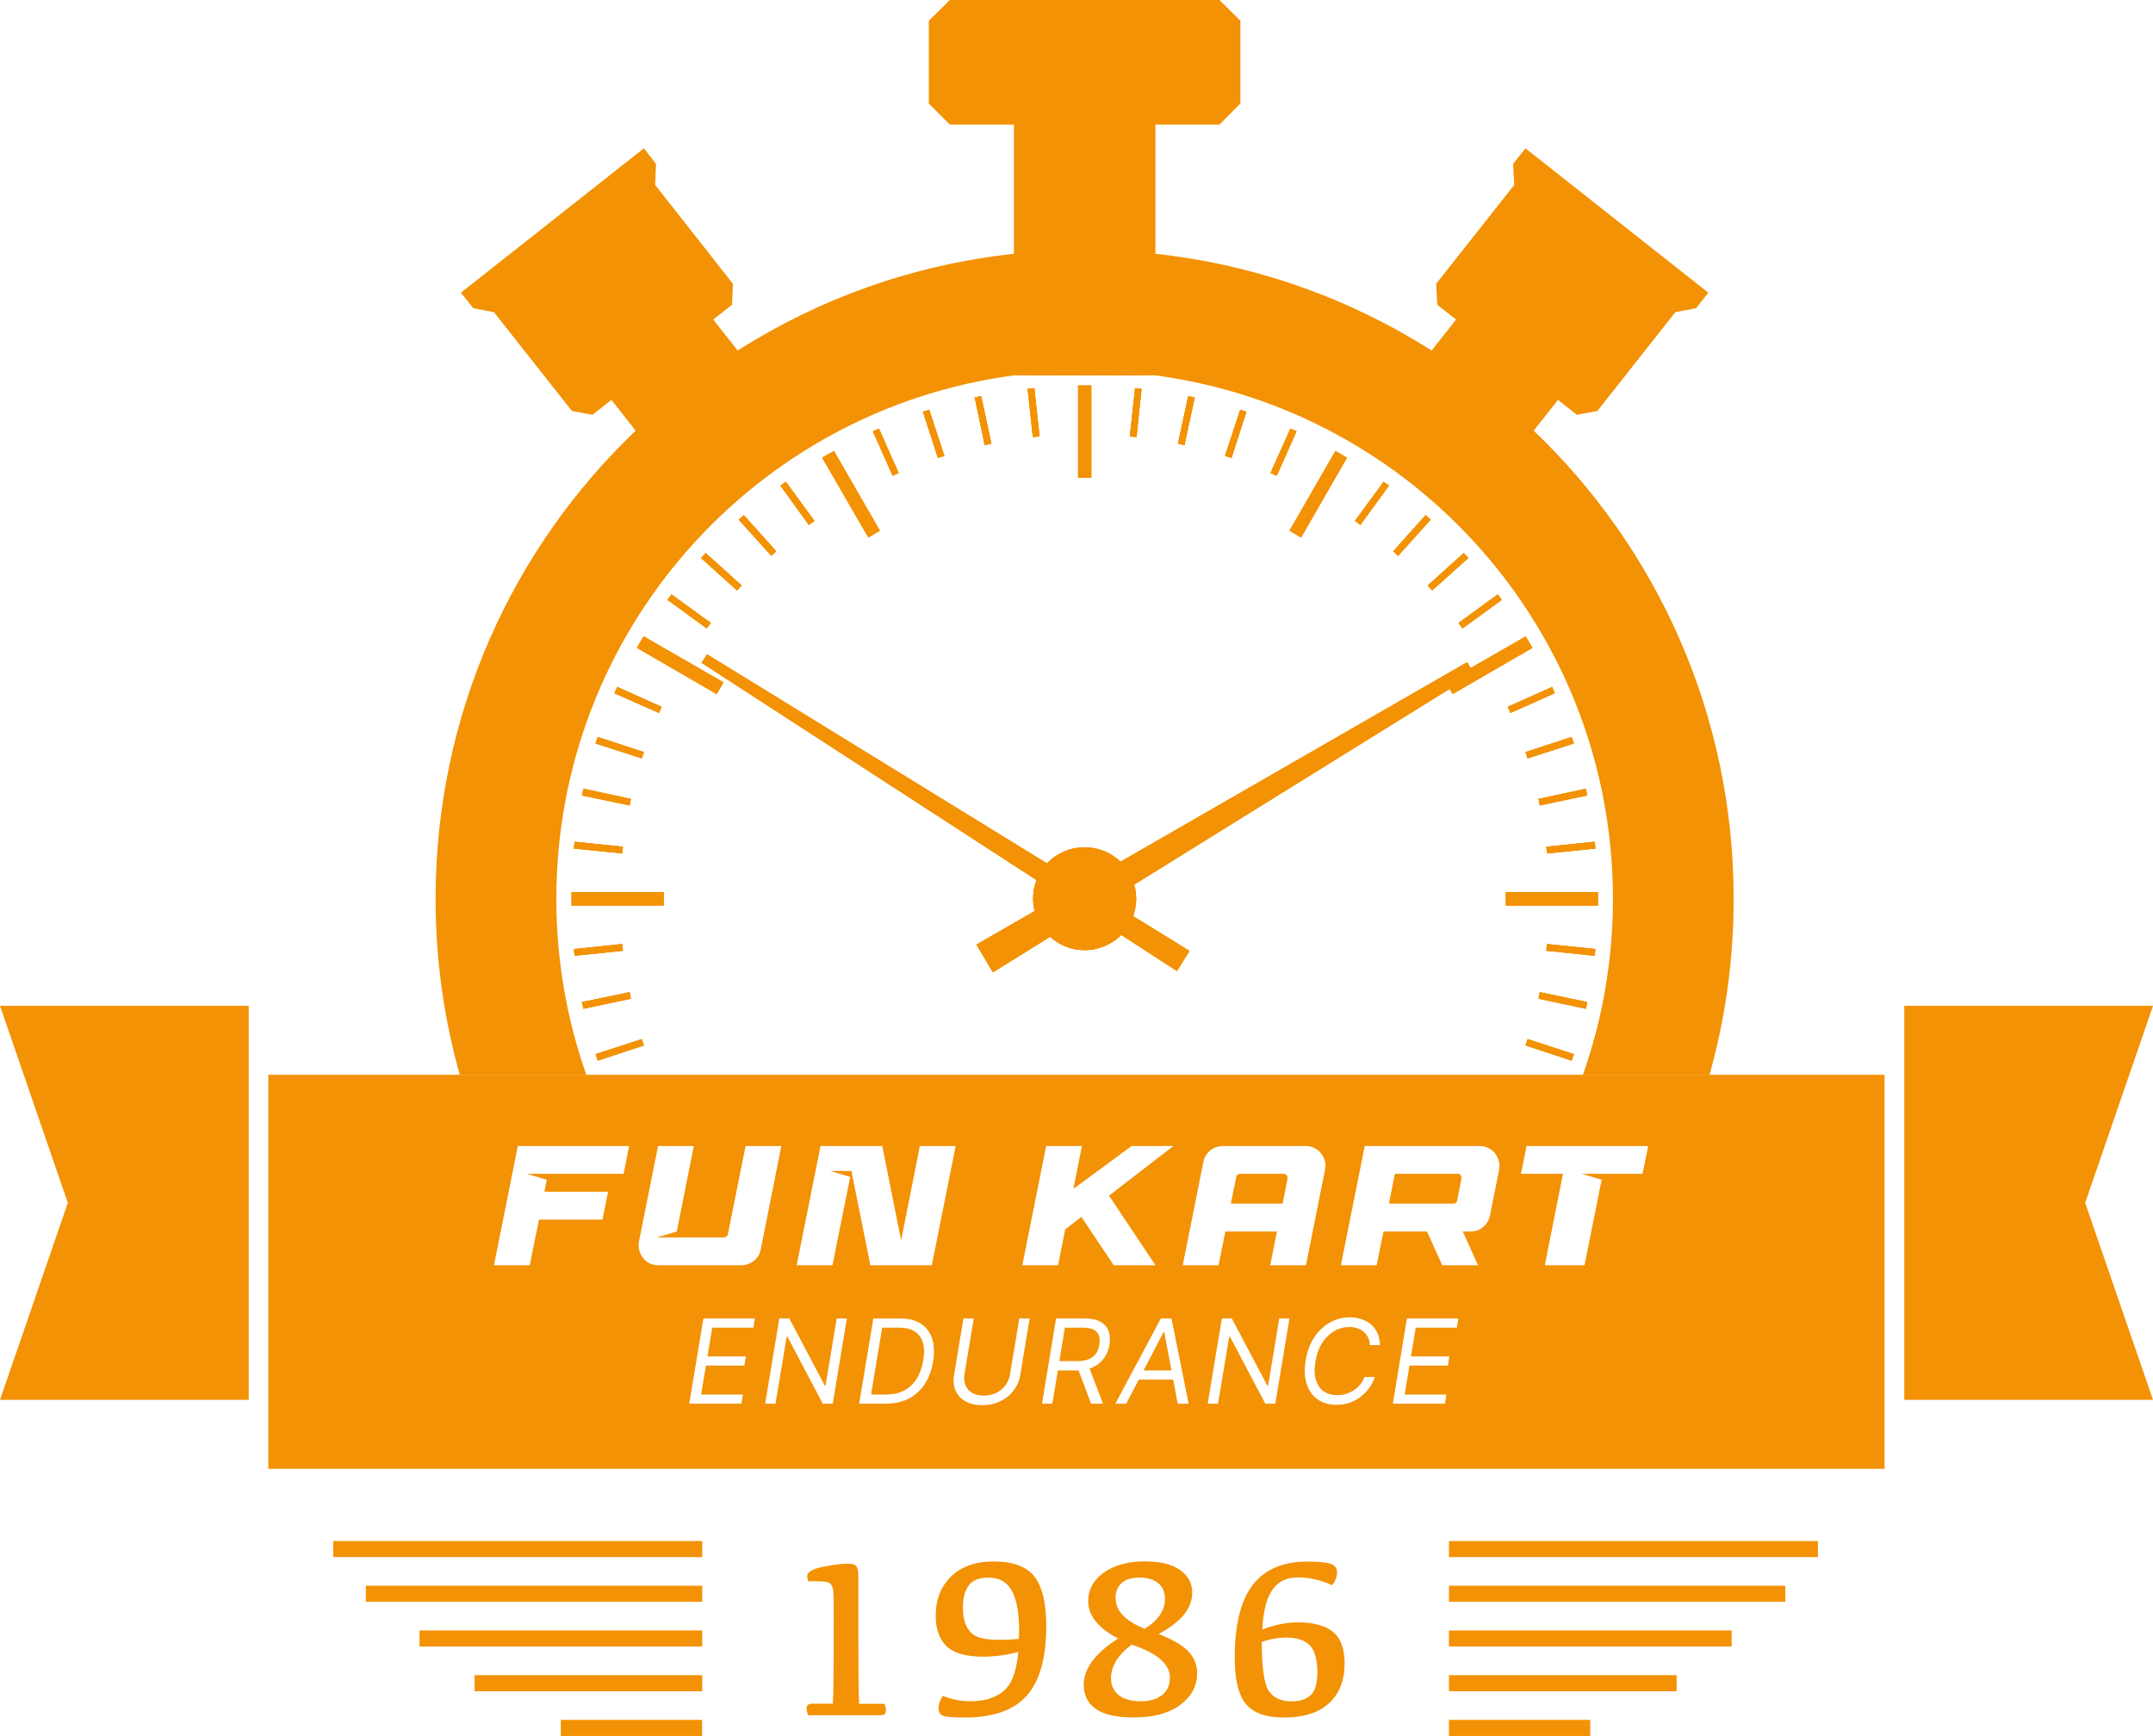 <?xml version="1.0" encoding="UTF-8"?>
<svg id="Calque_2" data-name="Calque 2" xmlns="http://www.w3.org/2000/svg" viewBox="0 0 202.2 163.05">
  <defs>
    <style>
      .cls-1 {
        fill: none;
      }

      .cls-2 {
        fill: #f39204;
      }
    </style>
  </defs>
  <g id="Objects">
    <g>
      <g>
        <g>
          <path class="cls-2" d="m108.51,35.26h-13.29v-.02c.73-.1,1.49-.18,2.26-.24,1.1-.1,2.2-.16,3.34-.18.35-.02.69-.02,1.04-.02,2.26,0,4.48.14,6.65.47Z"/>
          <path class="cls-2" d="m100.82,34.81v.45h-3.34v-.26c1.1-.1,2.2-.16,3.34-.18Z"/>
          <polygon class="cls-2" points="58.5 89.3 53.96 89.77 53.9 89.14 58.44 88.67 58.5 89.3"/>
          <polygon class="cls-2" points="58.5 79.53 58.44 80.16 53.9 79.7 53.96 79.06 58.5 79.53"/>
          <polygon class="cls-2" points="59.25 93.8 54.8 94.75 54.65 94.12 59.13 93.19 59.25 93.8"/>
          <polygon class="cls-2" points="59.25 75.04 59.13 75.65 54.65 74.71 54.8 74.08 59.25 75.04"/>
          <polygon class="cls-2" points="60.47 98.19 56.14 99.62 55.93 99.01 60.27 97.6 60.47 98.19"/>
          <polygon class="cls-2" points="60.47 70.64 60.27 71.23 55.93 69.83 56.14 69.22 60.47 70.64"/>
          <polygon class="cls-2" points="62.14 66.39 61.88 66.96 57.7 65.11 57.97 64.52 62.14 66.39"/>
          <rect class="cls-2" x="53.68" y="83.79" width="8.65" height="1.26"/>
          <polygon class="cls-2" points="66.76 58.51 66.37 59.02 62.69 56.34 63.06 55.83 66.76 58.51"/>
          <polygon class="cls-2" points="67.94 64.09 67.31 65.19 59.82 60.85 59.96 60.59 60.29 60.04 60.45 59.77 67.94 64.09"/>
          <polygon class="cls-2" points="69.65 54.99 69.22 55.46 65.84 52.41 66.27 51.94 69.65 54.99"/>
          <polygon class="cls-2" points="72.9 51.78 72.44 52.21 69.38 48.81 69.85 48.38 72.9 51.78"/>
          <polygon class="cls-2" points="76.49 48.93 75.96 49.3 73.29 45.61 73.8 45.25 76.49 48.93"/>
          <polygon class="cls-2" points="82.63 49.84 81.55 50.48 77.22 42.99 77.5 42.82 78.05 42.52 78.32 42.36 82.63 49.84"/>
          <polygon class="cls-2" points="84.4 44.43 83.83 44.68 81.98 40.51 82.55 40.26 84.4 44.43"/>
          <polygon class="cls-2" points="88.69 42.82 88.08 43.01 86.68 38.67 87.27 38.49 88.69 42.82"/>
          <polygon class="cls-2" points="93.11 41.67 92.48 41.81 91.54 37.33 92.15 37.21 93.11 41.67"/>
          <polygon class="cls-2" points="97.63 40.99 97 41.05 96.51 36.52 97.14 36.46 97.63 40.99"/>
          <rect class="cls-2" x="101.25" y="36.21" width="1.24" height="8.65"/>
          <polygon class="cls-2" points="107.21 36.52 106.74 41.05 106.11 40.99 106.6 36.46 107.21 36.52"/>
          <path class="cls-2" d="m143.92,60.85l-7.49,4.33-.28-.49-29.63,18.39c.28,1,.24,2.03-.1,2.97l5.29,3.26-1.18,1.89-5.23-3.4c-.28.31-.59.55-.96.75-1.87,1.12-4.19.83-5.72-.57l-5.37,3.34-1.55-2.6,5.47-3.15c-.24-.98-.18-1.99.18-2.91l-31.46-20.41.51-.79,31.93,19.64c.31-.33.65-.61,1.04-.83,1.93-1.14,4.33-.81,5.86.67l32.56-18.74.33.55,5.17-2.97.47.81.16.26Z"/>
          <polygon class="cls-2" points="112.2 37.33 111.24 41.81 110.63 41.67 111.59 37.21 112.2 37.33"/>
          <line class="cls-1" x1="102.61" y1="60.75" x2="101.66" y2="60.59"/>
          <polygon class="cls-2" points="117.06 38.67 115.66 43.01 115.05 42.82 116.47 38.49 117.06 38.67"/>
          <polygon class="cls-2" points="121.76 40.51 119.91 44.68 119.32 44.43 121.19 40.26 121.76 40.51"/>
          <polygon class="cls-2" points="126.5 42.99 122.19 50.48 121.11 49.84 125.42 42.36 126.5 42.99"/>
          <polygon class="cls-2" points="130.45 45.61 127.76 49.3 127.25 48.93 129.94 45.25 130.45 45.61"/>
          <polygon class="cls-2" points="134.36 48.81 131.3 52.21 130.84 51.78 133.89 48.38 134.36 48.81"/>
          <polygon class="cls-2" points="137.9 52.41 134.5 55.46 134.09 54.99 137.47 51.94 137.9 52.41"/>
          <polygon class="cls-2" points="141.05 56.34 137.35 59.02 136.98 58.51 140.66 55.83 141.05 56.34"/>
          <polygon class="cls-2" points="146.01 65.11 141.86 66.96 141.6 66.39 145.77 64.52 146.01 65.11"/>
          <path class="cls-2" d="m101.86,34.79c-.35,0-.7,0-1.04.02-1.14.02-2.24.08-3.34.18-.77.06-1.53.14-2.26.25v.02h13.29c-2.18-.33-4.4-.47-6.65-.47Z"/>
          <path class="cls-2" d="m144.04,40.45l2.28-2.89,1.77,1.4,1.93-.36,7.32-9.28,1.94-.37,1.16-1.46-17.18-13.56-1.16,1.47.11,1.97-7.33,9.28.1,1.98,1.77,1.38-2.3,2.91c-7.65-4.86-16.48-8.06-25.94-9.08v-12.14h6.02l1.96-1.98V1.95l-1.96-1.95h-25.33l-1.97,1.95v7.77l1.97,1.98h6.02v12.14c-9.48,1.02-18.29,4.22-25.94,9.08l-2.3-2.91,1.77-1.38.08-1.98-7.3-9.28.08-1.97-1.14-1.47-17.18,13.56,1.16,1.46,1.94.37,7.32,9.28,1.94.36,1.77-1.4,2.28,2.89c-11.58,11.05-18.79,26.67-18.79,43.97,0,5.73.79,11.28,2.27,16.53h11.89c-1.83-5.17-2.82-10.73-2.82-16.53,0-25.15,18.7-45.95,42.97-49.16v-.02c.73-.11,1.49-.19,2.26-.25,1.1-.1,2.2-.16,3.34-.18.34-.02.69-.02,1.04-.02,2.25,0,4.47.14,6.65.47,24.27,3.23,42.97,24.01,42.97,49.16,0,5.8-.99,11.36-2.82,16.53h11.89c1.48-5.25,2.27-10.8,2.27-16.53,0-17.3-7.21-32.92-18.78-43.97Z"/>
          <polygon class="cls-2" points="147.81 99.01 147.6 99.62 143.27 98.19 143.47 97.6 147.81 99.01"/>
          <polygon class="cls-2" points="147.81 69.83 143.47 71.23 143.27 70.64 147.6 69.22 147.81 69.83"/>
          <polygon class="cls-2" points="149.07 94.12 148.94 94.75 144.49 93.8 144.61 93.19 149.07 94.12"/>
          <polygon class="cls-2" points="149.07 74.71 144.61 75.65 144.49 75.04 148.94 74.08 149.07 74.71"/>
          <polygon class="cls-2" points="149.84 89.14 149.76 89.77 145.22 89.3 145.3 88.67 149.84 89.14"/>
          <polygon class="cls-2" points="149.84 79.7 145.3 80.16 145.22 79.53 149.76 79.06 149.84 79.7"/>
          <rect class="cls-2" x="141.42" y="83.79" width="8.65" height="1.26"/>
          <polygon class="cls-2" points="58.5 89.3 53.96 89.77 53.9 89.14 58.44 88.67 58.5 89.3"/>
          <polygon class="cls-2" points="58.5 79.53 58.44 80.16 53.9 79.7 53.96 79.06 58.5 79.53"/>
          <polygon class="cls-2" points="59.25 93.8 54.8 94.75 54.65 94.12 59.13 93.19 59.25 93.8"/>
          <polygon class="cls-2" points="59.25 75.04 59.13 75.65 54.65 74.71 54.8 74.08 59.25 75.04"/>
          <polygon class="cls-2" points="60.47 98.19 56.14 99.62 55.93 99.01 60.27 97.6 60.47 98.19"/>
          <polygon class="cls-2" points="60.47 70.64 60.27 71.23 55.93 69.83 56.14 69.22 60.47 70.64"/>
          <polygon class="cls-2" points="62.14 66.39 61.88 66.96 57.7 65.11 57.97 64.52 62.14 66.39"/>
          <rect class="cls-2" x="53.68" y="83.79" width="8.65" height="1.26"/>
          <polygon class="cls-2" points="66.76 58.51 66.37 59.02 62.69 56.34 63.06 55.83 66.76 58.51"/>
          <polygon class="cls-2" points="67.94 64.09 67.31 65.19 59.82 60.85 59.96 60.59 60.29 60.04 60.45 59.77 67.94 64.09"/>
          <polygon class="cls-2" points="69.65 54.99 69.22 55.46 65.84 52.41 66.27 51.94 69.65 54.99"/>
          <polygon class="cls-2" points="72.9 51.78 72.44 52.21 69.38 48.81 69.85 48.38 72.9 51.78"/>
          <polygon class="cls-2" points="76.49 48.93 75.96 49.3 73.29 45.61 73.8 45.25 76.49 48.93"/>
          <polygon class="cls-2" points="82.63 49.84 81.55 50.48 77.22 42.99 77.5 42.82 78.05 42.52 78.32 42.36 82.63 49.84"/>
          <polygon class="cls-2" points="84.4 44.43 83.83 44.68 81.98 40.51 82.55 40.26 84.4 44.43"/>
          <polygon class="cls-2" points="88.69 42.82 88.08 43.01 86.68 38.67 87.27 38.49 88.69 42.82"/>
          <polygon class="cls-2" points="93.11 41.67 92.48 41.81 91.54 37.33 92.15 37.21 93.11 41.67"/>
          <polygon class="cls-2" points="97.63 40.99 97 41.05 96.51 36.52 97.14 36.46 97.63 40.99"/>
          <path class="cls-2" d="m108.51,35.26h-13.29v-.02c.73-.1,1.49-.18,2.26-.24,1.1-.1,2.2-.16,3.34-.18.35-.02.69-.02,1.04-.02,2.26,0,4.48.14,6.65.47Z"/>
          <rect class="cls-2" x="101.25" y="36.21" width="1.24" height="8.65"/>
          <polygon class="cls-2" points="107.21 36.52 106.74 41.05 106.11 40.99 106.6 36.46 107.21 36.52"/>
          <path class="cls-2" d="m143.92,60.85l-7.49,4.33-.28-.49-29.63,18.39c.28,1,.24,2.03-.1,2.97l5.29,3.26-1.18,1.89-5.23-3.4c-.28.31-.59.55-.96.75-1.87,1.12-4.19.83-5.72-.57l-5.37,3.34-1.55-2.6,5.47-3.15c-.24-.98-.18-1.99.18-2.91l-31.46-20.41.51-.79,31.93,19.64c.31-.33.65-.61,1.04-.83,1.93-1.14,4.33-.81,5.86.67l32.56-18.74.33.55,5.17-2.97.47.81.16.26Z"/>
          <polygon class="cls-2" points="112.2 37.33 111.24 41.81 110.63 41.67 111.59 37.21 112.2 37.33"/>
          <line class="cls-1" x1="102.61" y1="60.75" x2="101.66" y2="60.59"/>
          <polygon class="cls-2" points="117.06 38.67 115.66 43.01 115.05 42.82 116.47 38.49 117.06 38.67"/>
          <polygon class="cls-2" points="121.76 40.51 119.91 44.68 119.32 44.43 121.19 40.26 121.76 40.51"/>
          <polygon class="cls-2" points="126.5 42.99 122.19 50.48 121.11 49.84 125.42 42.36 126.5 42.99"/>
          <polygon class="cls-2" points="130.45 45.61 127.76 49.3 127.25 48.93 129.94 45.25 130.45 45.61"/>
          <polygon class="cls-2" points="134.36 48.81 131.3 52.21 130.84 51.78 133.89 48.38 134.36 48.81"/>
          <polygon class="cls-2" points="137.9 52.41 134.5 55.46 134.09 54.99 137.47 51.94 137.9 52.41"/>
          <polygon class="cls-2" points="141.05 56.34 137.35 59.02 136.98 58.51 140.66 55.83 141.05 56.34"/>
          <polygon class="cls-2" points="146.01 65.11 141.86 66.96 141.6 66.39 145.77 64.52 146.01 65.11"/>
          <polygon class="cls-2" points="147.81 99.01 147.6 99.62 143.27 98.19 143.47 97.6 147.81 99.01"/>
          <polygon class="cls-2" points="147.81 69.83 143.47 71.23 143.27 70.64 147.6 69.22 147.81 69.83"/>
          <polygon class="cls-2" points="149.07 94.12 148.94 94.75 144.49 93.8 144.61 93.19 149.07 94.12"/>
          <polygon class="cls-2" points="149.07 74.71 144.61 75.65 144.49 75.04 148.94 74.08 149.07 74.71"/>
          <polygon class="cls-2" points="149.84 89.14 149.76 89.77 145.22 89.3 145.3 88.67 149.84 89.14"/>
          <polygon class="cls-2" points="149.84 79.7 145.3 80.16 145.22 79.53 149.76 79.06 149.84 79.7"/>
          <rect class="cls-2" x="141.42" y="83.79" width="8.65" height="1.26"/>
          <polygon class="cls-2" points="138.45 63.27 136.15 64.7 106.52 83.09 104.71 84.23 104.06 84.62 102.19 85.8 100.46 86.88 98.62 88 93.25 91.33 91.71 88.73 97.18 85.58 99.03 84.52 99.66 84.15 101.53 83.07 103.37 82.01 105.24 80.94 137.79 62.2 138.12 62.75 138.45 63.27"/>
          <line class="cls-1" x1="102.61" y1="60.75" x2="101.66" y2="60.59"/>
          <polygon class="cls-2" points="111.71 89.32 110.53 91.21 105.3 87.81 103.57 86.69 102.19 85.8 101.9 85.62 100.78 84.88 99.66 84.15 99.09 83.79 97.36 82.67 65.9 62.26 66.41 61.46 98.34 81.1 100.11 82.18 101.53 83.07 101.8 83.22 101.82 83.22 102.94 83.93 104.06 84.62 104.65 84.99 106.42 86.06 111.71 89.32"/>
          <path class="cls-2" d="m106.42,86.06c-.24.65-.61,1.26-1.12,1.75-.28.31-.59.55-.96.75-1.87,1.12-4.19.83-5.72-.57-.35-.31-.67-.67-.92-1.1-.26-.43-.43-.87-.53-1.32-.24-.98-.18-1.99.18-2.91.22-.57.55-1.1.98-1.57.31-.33.65-.61,1.04-.83,1.93-1.14,4.33-.81,5.86.67.28.28.55.63.77,1s.39.75.51,1.16c.28,1,.24,2.03-.1,2.97Z"/>
          <g>
            <rect class="cls-2" x="101.25" y="36.21" width="1.24" height="8.65"/>
            <polygon class="cls-2" points="82.63 49.84 81.55 50.48 77.22 42.99 77.5 42.82 78.05 42.52 78.32 42.36 82.63 49.84"/>
            <polygon class="cls-2" points="67.94 64.09 67.31 65.19 59.82 60.85 59.96 60.59 60.29 60.04 60.45 59.77 67.94 64.09"/>
            <rect class="cls-2" x="53.68" y="83.79" width="8.65" height="1.26"/>
            <rect class="cls-2" x="141.42" y="83.79" width="8.65" height="1.26"/>
            <polygon class="cls-2" points="143.92 60.85 136.43 65.19 136.15 64.7 135.8 64.09 138.12 62.75 143.29 59.77 143.76 60.59 143.92 60.85"/>
            <polygon class="cls-2" points="126.5 42.99 122.19 50.48 121.11 49.84 125.42 42.36 126.5 42.99"/>
            <polygon class="cls-2" points="97.63 40.99 97 41.05 96.51 36.52 97.14 36.46 97.63 40.99"/>
            <polygon class="cls-2" points="93.11 41.67 92.48 41.81 91.54 37.33 92.15 37.21 93.11 41.67"/>
            <polygon class="cls-2" points="88.69 42.82 88.08 43.01 86.68 38.67 87.27 38.49 88.69 42.82"/>
            <polygon class="cls-2" points="84.4 44.43 83.83 44.68 81.98 40.51 82.55 40.26 84.4 44.43"/>
            <polygon class="cls-2" points="76.49 48.93 75.96 49.3 73.29 45.61 73.8 45.25 76.49 48.93"/>
            <polygon class="cls-2" points="72.9 51.78 72.44 52.21 69.38 48.81 69.85 48.38 72.9 51.78"/>
            <polygon class="cls-2" points="69.65 54.99 69.22 55.46 65.84 52.41 66.27 51.94 69.65 54.99"/>
            <polygon class="cls-2" points="66.76 58.51 66.37 59.02 62.69 56.34 63.06 55.83 66.76 58.51"/>
            <polygon class="cls-2" points="62.14 66.39 61.88 66.96 57.7 65.11 57.97 64.52 62.14 66.39"/>
            <polygon class="cls-2" points="60.47 70.64 60.27 71.23 55.93 69.83 56.14 69.22 60.47 70.64"/>
            <polygon class="cls-2" points="59.25 75.04 59.13 75.65 54.65 74.71 54.8 74.08 59.25 75.04"/>
            <polygon class="cls-2" points="58.5 79.53 58.44 80.16 53.9 79.7 53.96 79.06 58.5 79.53"/>
            <polygon class="cls-2" points="58.5 89.3 53.96 89.77 53.9 89.14 58.44 88.67 58.5 89.3"/>
            <polygon class="cls-2" points="59.25 93.8 54.8 94.75 54.65 94.12 59.13 93.19 59.25 93.8"/>
            <polygon class="cls-2" points="60.47 98.19 56.14 99.62 55.93 99.01 60.27 97.6 60.47 98.19"/>
            <polygon class="cls-2" points="147.81 99.01 147.6 99.62 143.27 98.19 143.47 97.6 147.81 99.01"/>
            <polygon class="cls-2" points="149.07 94.12 148.94 94.75 144.49 93.8 144.61 93.19 149.07 94.12"/>
            <polygon class="cls-2" points="149.84 89.14 149.76 89.77 145.22 89.3 145.3 88.67 149.84 89.14"/>
            <polygon class="cls-2" points="149.84 79.7 145.3 80.16 145.22 79.53 149.76 79.06 149.84 79.7"/>
            <polygon class="cls-2" points="149.07 74.71 144.61 75.65 144.49 75.04 148.94 74.08 149.07 74.71"/>
            <polygon class="cls-2" points="147.81 69.83 143.47 71.23 143.27 70.64 147.6 69.22 147.81 69.83"/>
            <polygon class="cls-2" points="146.01 65.11 141.86 66.96 141.6 66.39 145.77 64.52 146.01 65.11"/>
            <polygon class="cls-2" points="141.05 56.34 137.35 59.02 136.98 58.51 140.66 55.83 141.05 56.34"/>
            <polygon class="cls-2" points="137.9 52.41 134.5 55.46 134.09 54.99 137.47 51.94 137.9 52.41"/>
            <polygon class="cls-2" points="134.36 48.81 131.3 52.21 130.84 51.78 133.89 48.38 134.36 48.81"/>
            <polygon class="cls-2" points="130.45 45.61 127.76 49.3 127.25 48.93 129.94 45.25 130.45 45.61"/>
            <polygon class="cls-2" points="121.76 40.51 119.91 44.68 119.32 44.43 121.19 40.26 121.76 40.51"/>
            <polygon class="cls-2" points="117.06 38.67 115.66 43.01 115.05 42.82 116.47 38.49 117.06 38.67"/>
            <polygon class="cls-2" points="112.2 37.33 111.24 41.81 110.63 41.67 111.59 37.21 112.2 37.33"/>
            <polygon class="cls-2" points="107.21 36.52 106.74 41.05 106.11 40.99 106.6 36.46 107.21 36.52"/>
          </g>
          <path class="cls-2" d="m103.32,86.85c-1.35.8-3.09.37-3.89-.98-.8-1.35-.37-3.09.98-3.89,1.35-.8,3.09-.37,3.89.98s.37,3.09-.98,3.89Z"/>
          <path class="cls-2" d="m102.48,85.43c-.56.34-1.29.15-1.63-.41-.34-.56-.15-1.29.41-1.63.56-.34,1.29-.15,1.63.41.34.56.15,1.29-.41,1.63Z"/>
          <line class="cls-1" x1="102.61" y1="60.75" x2="101.66" y2="60.59"/>
        </g>
        <g>
          <path class="cls-2" d="m120.84,110.39c-.08-.1-.17-.14-.29-.14h-4.08c-.21,0-.34.1-.37.3l-.51,2.5h4.87l.46-2.35c.02-.12-.01-.22-.08-.31Zm16.34,0c-.07-.1-.16-.14-.28-.14h-5.9l-.56,2.8h6.05c.08,0,.16-.03.24-.08.06-.05.1-.12.12-.21l.4-2.06c.03-.12,0-.22-.07-.31Zm0,0c-.07-.1-.16-.14-.28-.14h-5.9l-.56,2.8h6.05c.08,0,.16-.03.24-.08.06-.05.1-.12.12-.21l.4-2.06c.03-.12,0-.22-.07-.31Zm-16.34,0c-.08-.1-.17-.14-.29-.14h-4.08c-.21,0-.34.1-.37.3l-.51,2.5h4.87l.46-2.35c.02-.12-.01-.22-.08-.31Zm0,0c-.08-.1-.17-.14-.29-.14h-4.08c-.21,0-.34.1-.37.3l-.51,2.5h4.87l.46-2.35c.02-.12-.01-.22-.08-.31Zm16.34,0c-.07-.1-.16-.14-.28-.14h-5.9l-.56,2.8h6.05c.08,0,.16-.03.24-.08.06-.05.1-.12.12-.21l.4-2.06c.03-.12,0-.22-.07-.31Zm0,0c-.07-.1-.16-.14-.28-.14h-5.9l-.56,2.8h6.05c.08,0,.16-.03.24-.08.06-.05.1-.12.12-.21l.4-2.06c.03-.12,0-.22-.07-.31Zm-16.34,0c-.08-.1-.17-.14-.29-.14h-4.08c-.21,0-.34.1-.37.3l-.51,2.5h4.87l.46-2.35c.02-.12-.01-.22-.08-.31Zm0,0c-.08-.1-.17-.14-.29-.14h-4.08c-.21,0-.34.1-.37.3l-.51,2.5h4.87l.46-2.35c.02-.12-.01-.22-.08-.31Zm16.34,0c-.07-.1-.16-.14-.28-.14h-5.9l-.56,2.8h6.05c.08,0,.16-.03.24-.08.06-.05.1-.12.12-.21l.4-2.06c.03-.12,0-.22-.07-.31Zm0,0c-.07-.1-.16-.14-.28-.14h-5.9l-.56,2.8h6.05c.08,0,.16-.03.24-.08.06-.05.1-.12.12-.21l.4-2.06c.03-.12,0-.22-.07-.31Zm-16.34,0c-.08-.1-.17-.14-.29-.14h-4.08c-.21,0-.34.1-.37.3l-.51,2.5h4.87l.46-2.35c.02-.12-.01-.22-.08-.31Zm-11.5,14.72h-.06l-1.88,3.61h2.62l-.68-3.61Zm11.5-14.72c-.08-.1-.17-.14-.29-.14h-4.08c-.21,0-.34.1-.37.3l-.51,2.5h4.87l.46-2.35c.02-.12-.01-.22-.08-.31Zm16.34,0c-.07-.1-.16-.14-.28-.14h-5.9l-.56,2.8h6.05c.08,0,.16-.03.24-.08.06-.05.1-.12.12-.21l.4-2.06c.03-.12,0-.22-.07-.31Zm0,0c-.07-.1-.16-.14-.28-.14h-5.9l-.56,2.8h6.05c.08,0,.16-.03.24-.08.06-.05.1-.12.12-.21l.4-2.06c.03-.12,0-.22-.07-.31Zm-27.84,14.72h-.06l-1.88,3.61h2.62l-.68-3.61Zm11.5-14.72c-.08-.1-.17-.14-.29-.14h-4.08c-.21,0-.34.1-.37.3l-.51,2.5h4.87l.46-2.35c.02-.12-.01-.22-.08-.31Zm-11.5,14.72h-.06l-1.88,3.61h2.62l-.68-3.61Zm11.5-14.72c-.08-.1-.17-.14-.29-.14h-4.08c-.21,0-.34.1-.37.3l-.51,2.5h4.87l.46-2.35c.02-.12-.01-.22-.08-.31Zm16.34,0c-.07-.1-.16-.14-.28-.14h-5.9l-.56,2.8h6.05c.08,0,.16-.03.24-.08.06-.05.1-.12.12-.21l.4-2.06c.03-.12,0-.22-.07-.31Zm0,0c-.07-.1-.16-.14-.28-.14h-5.9l-.56,2.8h6.05c.08,0,.16-.03.24-.08.06-.05.1-.12.12-.21l.4-2.06c.03-.12,0-.22-.07-.31Zm-27.84,14.72h-.06l-1.88,3.61h2.62l-.68-3.61Zm11.5-14.72c-.08-.1-.17-.14-.29-.14h-4.08c-.21,0-.34.1-.37.3l-.51,2.5h4.87l.46-2.35c.02-.12-.01-.22-.08-.31Zm-17.63,15.06c-.08-.24-.24-.42-.48-.55s-.58-.2-1.01-.2h-1.71l-.52,3.14h1.73c.42,0,.78-.06,1.06-.19.28-.12.5-.3.65-.53.16-.23.27-.51.32-.83.05-.32.04-.6-.04-.84Zm6.13-.34h-.06l-1.88,3.61h2.62l-.68-3.61Zm11.5-14.72c-.08-.1-.17-.14-.29-.14h-4.08c-.21,0-.34.1-.37.3l-.51,2.5h4.87l.46-2.35c.02-.12-.01-.22-.08-.31Zm16.34,0c-.07-.1-.16-.14-.28-.14h-5.9l-.56,2.8h6.05c.08,0,.16-.03.24-.08.06-.05.1-.12.12-.21l.4-2.06c.03-.12,0-.22-.07-.31Zm0,0c-.07-.1-.16-.14-.28-.14h-5.9l-.56,2.8h6.05c.08,0,.16-.03.24-.08.06-.05.1-.12.12-.21l.4-2.06c.03-.12,0-.22-.07-.31Zm-27.84,14.72h-.06l-1.88,3.61h2.62l-.68-3.61Zm-6.13.34c-.08-.24-.24-.42-.48-.55s-.58-.2-1.01-.2h-1.71l-.52,3.14h1.73c.42,0,.78-.06,1.06-.19.28-.12.5-.3.65-.53.16-.23.27-.51.32-.83.05-.32.04-.6-.04-.84Zm17.63-15.06c-.08-.1-.17-.14-.29-.14h-4.08c-.21,0-.34.1-.37.3l-.51,2.5h4.87l.46-2.35c.02-.12-.01-.22-.08-.31Zm-34.16,15.74c-.13-.46-.38-.81-.75-1.06-.38-.25-.88-.37-1.5-.37h-1.58l-1.04,6.28h1.42c.66,0,1.23-.13,1.71-.39.48-.26.87-.63,1.16-1.11.3-.48.5-1.06.61-1.72.11-.63.1-1.18-.03-1.63Zm16.53-.68c-.08-.24-.24-.42-.48-.55s-.58-.2-1.01-.2h-1.71l-.52,3.14h1.73c.42,0,.78-.06,1.06-.19.28-.12.5-.3.65-.53.16-.23.27-.51.32-.83.05-.32.04-.6-.04-.84Zm6.13-.34h-.06l-1.88,3.61h2.62l-.68-3.61Zm11.5-14.72c-.08-.1-.17-.14-.29-.14h-4.08c-.21,0-.34.1-.37.3l-.51,2.5h4.87l.46-2.35c.02-.12-.01-.22-.08-.31Zm16.34,0c-.07-.1-.16-.14-.28-.14h-5.9l-.56,2.8h6.05c.08,0,.16-.03.24-.08.06-.05.1-.12.12-.21l.4-2.06c.03-.12,0-.22-.07-.31Zm0,0c-.07-.1-.16-.14-.28-.14h-5.9l-.56,2.8h6.05c.08,0,.16-.03.24-.08.06-.05.1-.12.12-.21l.4-2.06c.03-.12,0-.22-.07-.31Zm-27.84,14.72h-.06l-1.88,3.61h2.62l-.68-3.61Zm-6.13.34c-.08-.24-.24-.42-.48-.55s-.58-.2-1.01-.2h-1.71l-.52,3.14h1.73c.42,0,.78-.06,1.06-.19.28-.12.5-.3.65-.53.16-.23.27-.51.32-.83.05-.32.04-.6-.04-.84Zm-16.53.68c-.13-.46-.38-.81-.75-1.06-.38-.25-.88-.37-1.5-.37h-1.58l-1.04,6.28h1.42c.66,0,1.23-.13,1.71-.39.48-.26.87-.63,1.16-1.11.3-.48.5-1.06.61-1.72.11-.63.1-1.18-.03-1.63Zm34.16-15.74c-.08-.1-.17-.14-.29-.14h-4.08c-.21,0-.34.1-.37.3l-.51,2.5h4.87l.46-2.35c.02-.12-.01-.22-.08-.31Zm-95.64-9.44v37.01h151.79v-37.01H25.2Zm87.81,8.2c.09-.45.31-.81.65-1.09.35-.28.75-.42,1.2-.42h7.76c.29,0,.57.06.82.19.25.12.46.28.62.49.17.21.29.45.36.71.08.27.08.55.02.84l-1.79,8.97h-3.36l.64-3.17h-4.85l-.64,3.17h-3.36l1.93-9.69Zm-54.44,1.1h-9.07l1.85.56-.22,1.12h5.98l-.53,2.62h-5.96l-.87,4.29h-3.36l2.24-11.2h10.45l-.51,2.61Zm12.18,14.45h-3.86l-.45,2.7h3.61l-.14.86h-3.61l-.46,2.72h3.93l-.14.86h-4.9l1.33-8h4.83l-.14.86Zm.05-6.27c-.35.27-.75.41-1.19.41h-7.76c-.3,0-.58-.06-.83-.18-.25-.12-.46-.29-.62-.5-.17-.21-.29-.45-.36-.72-.08-.27-.09-.55-.03-.84l1.79-8.96h3.36l-1.6,8.03-1.87.56h6.3c.09,0,.16-.03.23-.08.07-.06.12-.13.14-.22l1.66-8.29h3.36l-1.93,9.7c-.09.45-.3.81-.65,1.09Zm7.41,13.41h-.94l-3.31-6.28h-.08l-1.05,6.28h-.97l1.33-8h.94l3.33,6.3h.07l1.05-6.3h.95l-1.32,8Zm1.64-21.3l-1.67,8.3h-3.36l2.24-11.2h5.8l1.77,8.87,1.76-8.87h3.36l-2.24,11.2h-5.77l-1.78-8.86h-1.98l1.87.56Zm7.78,17.35c-.13.82-.4,1.53-.79,2.12-.38.59-.89,1.04-1.5,1.36-.62.31-1.33.47-2.15.47h-2.5l1.33-8h2.55c.77,0,1.42.16,1.92.49s.85.79,1.05,1.39c.2.61.23,1.33.09,2.17Zm8.19,1.25c-.09.55-.3,1.03-.63,1.46-.32.43-.74.77-1.25,1.01-.51.25-1.08.37-1.7.37s-1.16-.12-1.58-.37c-.43-.24-.73-.58-.92-1.01-.18-.43-.23-.91-.14-1.46l.88-5.3h.97l-.87,5.22c-.06.39-.03.74.09,1.04.12.31.33.54.62.72.29.17.66.26,1.1.26s.84-.09,1.19-.26c.35-.18.64-.41.86-.72.22-.3.36-.65.42-1.04l.87-5.22h.97l-.88,5.3Zm8.38-2.85c-.08.47-.24.89-.5,1.25-.25.37-.6.66-1.03.86-.11.05-.22.1-.34.14l1.26,3.3h-1.12l-1.18-3.13c-.06.01-.13.01-.2.01h-1.74l-.52,3.12h-.97l1.32-8h2.71c.62,0,1.12.11,1.48.32.37.21.62.5.75.87.13.37.16.79.08,1.26Zm-2.64-11.99l-1.52,1.17-.67,3.37h-3.36l2.24-11.2h3.36l-.8,4.02,5.47-4.02h3.92l-6.05,4.66,4.37,6.54h-3.92l-3.04-4.54Zm9.05,17.54l-.43-2.26h-3.23l-1.18,2.26h-1.02l4.27-8h1l1.61,8h-1.02Zm9.16,0h-.94l-3.31-6.28h-.08l-1.05,6.28h-.97l1.33-8h.94l3.33,6.3h.08l1.04-6.3h.96l-1.33,8Zm3.82-2.21c.15.46.39.82.74,1.06.34.23.75.35,1.22.35.28,0,.55-.03.81-.1.26-.08.51-.19.74-.33.23-.15.44-.32.62-.54.18-.21.32-.45.43-.73h.97c-.15.41-.34.78-.58,1.1-.25.32-.53.6-.85.82-.31.23-.66.4-1.02.52-.37.11-.75.17-1.15.17-.69,0-1.28-.17-1.77-.51-.48-.34-.83-.82-1.03-1.44-.21-.63-.24-1.37-.1-2.22.14-.83.41-1.55.8-2.16.4-.6.89-1.07,1.47-1.4.58-.32,1.2-.49,1.88-.49.41,0,.78.06,1.12.18.34.12.64.29.89.51.26.23.45.5.6.82.14.32.21.69.22,1.1h-.95c-.01-.28-.07-.52-.17-.73-.11-.21-.25-.39-.42-.54-.18-.14-.38-.25-.61-.32-.22-.08-.47-.11-.72-.11-.5,0-.97.12-1.41.38-.44.25-.82.62-1.14,1.1-.31.49-.53,1.08-.64,1.78-.12.69-.1,1.26.05,1.73Zm13.23-4.93h-3.86l-.45,2.7h3.61l-.14.86h-3.61l-.45,2.72h3.92l-.14.86h-4.89l1.32-8h4.83l-.14.86Zm3.97-14.83l-.86,4.3c-.09.44-.3.8-.64,1.08-.34.28-.74.42-1.19.42h-.72l1.43,3.17h-3.36l-1.43-3.17h-4.09l-.64,3.17h-3.36l2.24-11.2h10.78c.3,0,.57.06.82.19.26.12.46.28.63.49.16.21.28.45.36.71.07.27.08.55.03.84Zm13.47.38h-5.71l1.87.56-1.61,8.03h-3.73l1.71-8.59h-3.95l.53-2.61h11.42l-.53,2.61Zm-17.36,0h-5.9l-.56,2.8h6.05c.08,0,.16-.03.24-.08.06-.05.1-.12.12-.21l.4-2.06c.03-.12,0-.22-.07-.31-.07-.1-.16-.14-.28-.14Zm-15.98.45c.02-.12-.01-.22-.08-.31-.08-.1-.17-.14-.29-.14h-4.08c-.21,0-.34.1-.37.3l-.51,2.5h4.87l.46-2.35Zm-11.64,14.41l-1.88,3.61h2.62l-.68-3.61h-.06Zm-6.55-.21c-.24-.13-.58-.2-1.01-.2h-1.71l-.52,3.14h1.73c.42,0,.78-.06,1.06-.19.28-.12.5-.3.65-.53.16-.23.27-.51.32-.83.05-.32.04-.6-.04-.84s-.24-.42-.48-.55Zm-16.8.17c-.38-.25-.88-.37-1.5-.37h-1.58l-1.04,6.28h1.42c.66,0,1.23-.13,1.71-.39.48-.26.87-.63,1.16-1.11.3-.48.5-1.06.61-1.72.11-.63.1-1.18-.03-1.63-.13-.46-.38-.81-.75-1.06Zm34.91-14.68c-.08-.1-.17-.14-.29-.14h-4.08c-.21,0-.34.1-.37.3l-.51,2.5h4.87l.46-2.35c.02-.12-.01-.22-.08-.31Zm-34.16,15.74c-.13-.46-.38-.81-.75-1.06-.38-.25-.88-.37-1.5-.37h-1.58l-1.04,6.28h1.42c.66,0,1.23-.13,1.71-.39.48-.26.87-.63,1.16-1.11.3-.48.5-1.06.61-1.72.11-.63.1-1.18-.03-1.63Zm16.53-.68c-.08-.24-.24-.42-.48-.55s-.58-.2-1.01-.2h-1.71l-.52,3.14h1.73c.42,0,.78-.06,1.06-.19.28-.12.5-.3.65-.53.16-.23.27-.51.32-.83.05-.32.04-.6-.04-.84Zm6.13-.34h-.06l-1.88,3.61h2.62l-.68-3.61Zm27.84-14.72c-.07-.1-.16-.14-.28-.14h-5.9l-.56,2.8h6.05c.08,0,.16-.03.24-.08.06-.05.1-.12.12-.21l.4-2.06c.03-.12,0-.22-.07-.31Zm0,0c-.07-.1-.16-.14-.28-.14h-5.9l-.56,2.8h6.05c.08,0,.16-.03.24-.08.06-.05.1-.12.12-.21l.4-2.06c.03-.12,0-.22-.07-.31Zm-16.34,0c-.08-.1-.17-.14-.29-.14h-4.08c-.21,0-.34.1-.37.3l-.51,2.5h4.87l.46-2.35c.02-.12-.01-.22-.08-.31Zm-11.5,14.72h-.06l-1.88,3.61h2.62l-.68-3.61Zm-6.13.34c-.08-.24-.24-.42-.48-.55s-.58-.2-1.01-.2h-1.71l-.52,3.14h1.73c.42,0,.78-.06,1.06-.19.28-.12.5-.3.65-.53.16-.23.27-.51.32-.83.05-.32.04-.6-.04-.84Zm-16.53.68c-.13-.46-.38-.81-.75-1.06-.38-.25-.88-.37-1.5-.37h-1.58l-1.04,6.28h1.42c.66,0,1.23-.13,1.71-.39.48-.26.87-.63,1.16-1.11.3-.48.5-1.06.61-1.72.11-.63.1-1.18-.03-1.63Zm34.16-15.74c-.08-.1-.17-.14-.29-.14h-4.08c-.21,0-.34.1-.37.3l-.51,2.5h4.87l.46-2.35c.02-.12-.01-.22-.08-.31Zm-17.63,15.06c-.08-.24-.24-.42-.48-.55s-.58-.2-1.01-.2h-1.71l-.52,3.14h1.73c.42,0,.78-.06,1.06-.19.28-.12.5-.3.65-.53.16-.23.27-.51.32-.83.05-.32.04-.6-.04-.84Zm6.13-.34h-.06l-1.88,3.61h2.62l-.68-3.61Zm27.84-14.72c-.07-.1-.16-.14-.28-.14h-5.9l-.56,2.8h6.05c.08,0,.16-.03.24-.08.06-.05.1-.12.12-.21l.4-2.06c.03-.12,0-.22-.07-.31Zm0,0c-.07-.1-.16-.14-.28-.14h-5.9l-.56,2.8h6.05c.08,0,.16-.03.24-.08.06-.05.1-.12.12-.21l.4-2.06c.03-.12,0-.22-.07-.31Zm-16.34,0c-.08-.1-.17-.14-.29-.14h-4.08c-.21,0-.34.1-.37.3l-.51,2.5h4.87l.46-2.35c.02-.12-.01-.22-.08-.31Zm-11.5,14.72h-.06l-1.88,3.61h2.62l-.68-3.61Zm-6.13.34c-.08-.24-.24-.42-.48-.55s-.58-.2-1.01-.2h-1.71l-.52,3.14h1.73c.42,0,.78-.06,1.06-.19.28-.12.5-.3.65-.53.16-.23.27-.51.32-.83.05-.32.04-.6-.04-.84Zm17.63-15.06c-.08-.1-.17-.14-.29-.14h-4.08c-.21,0-.34.1-.37.3l-.51,2.5h4.87l.46-2.35c.02-.12-.01-.22-.08-.31Zm-11.5,14.72h-.06l-1.88,3.61h2.62l-.68-3.61Zm27.84-14.72c-.07-.1-.16-.14-.28-.14h-5.9l-.56,2.8h6.05c.08,0,.16-.03.24-.08.06-.05.1-.12.12-.21l.4-2.06c.03-.12,0-.22-.07-.31Zm0,0c-.07-.1-.16-.14-.28-.14h-5.9l-.56,2.8h6.05c.08,0,.16-.03.24-.08.06-.05.1-.12.12-.21l.4-2.06c.03-.12,0-.22-.07-.31Zm-16.34,0c-.08-.1-.17-.14-.29-.14h-4.08c-.21,0-.34.1-.37.3l-.51,2.5h4.87l.46-2.35c.02-.12-.01-.22-.08-.31Zm-11.5,14.72h-.06l-1.88,3.61h2.62l-.68-3.61Zm11.5-14.72c-.08-.1-.17-.14-.29-.14h-4.08c-.21,0-.34.1-.37.3l-.51,2.5h4.87l.46-2.35c.02-.12-.01-.22-.08-.31Zm16.34,0c-.07-.1-.16-.14-.28-.14h-5.9l-.56,2.8h6.05c.08,0,.16-.03.24-.08.06-.05.1-.12.12-.21l.4-2.06c.03-.12,0-.22-.07-.31Zm0,0c-.07-.1-.16-.14-.28-.14h-5.9l-.56,2.8h6.05c.08,0,.16-.03.24-.08.06-.05.1-.12.12-.21l.4-2.06c.03-.12,0-.22-.07-.31Zm-16.34,0c-.08-.1-.17-.14-.29-.14h-4.08c-.21,0-.34.1-.37.3l-.51,2.5h4.87l.46-2.35c.02-.12-.01-.22-.08-.31Zm0,0c-.08-.1-.17-.14-.29-.14h-4.08c-.21,0-.34.1-.37.3l-.51,2.5h4.87l.46-2.35c.02-.12-.01-.22-.08-.31Zm16.34,0c-.07-.1-.16-.14-.28-.14h-5.9l-.56,2.8h6.05c.08,0,.16-.03.24-.08.06-.05.1-.12.12-.21l.4-2.06c.03-.12,0-.22-.07-.31Zm0,0c-.07-.1-.16-.14-.28-.14h-5.9l-.56,2.8h6.05c.08,0,.16-.03.24-.08.06-.05.1-.12.12-.21l.4-2.06c.03-.12,0-.22-.07-.31Zm-16.34,0c-.08-.1-.17-.14-.29-.14h-4.08c-.21,0-.34.1-.37.3l-.51,2.5h4.87l.46-2.35c.02-.12-.01-.22-.08-.31Zm0,0c-.08-.1-.17-.14-.29-.14h-4.08c-.21,0-.34.1-.37.3l-.51,2.5h4.87l.46-2.35c.02-.12-.01-.22-.08-.31Zm16.34,0c-.07-.1-.16-.14-.28-.14h-5.9l-.56,2.8h6.05c.08,0,.16-.03.24-.08.06-.05.1-.12.12-.21l.4-2.06c.03-.12,0-.22-.07-.31Zm0,0c-.07-.1-.16-.14-.28-.14h-5.9l-.56,2.8h6.05c.08,0,.16-.03.24-.08.06-.05.1-.12.12-.21l.4-2.06c.03-.12,0-.22-.07-.31Zm-16.34,0c-.08-.1-.17-.14-.29-.14h-4.08c-.21,0-.34.1-.37.3l-.51,2.5h4.87l.46-2.35c.02-.12-.01-.22-.08-.31Zm0,0c-.08-.1-.17-.14-.29-.14h-4.08c-.21,0-.34.1-.37.3l-.51,2.5h4.87l.46-2.35c.02-.12-.01-.22-.08-.31Zm0,0c-.08-.1-.17-.14-.29-.14h-4.08c-.21,0-.34.1-.37.3l-.51,2.5h4.87l.46-2.35c.02-.12-.01-.22-.08-.31Z"/>
          <g>
            <polygon class="cls-2" points="23.36 131.48 0 131.48 6.37 112.98 0 94.47 23.36 94.47 23.36 131.48"/>
            <polygon class="cls-2" points="178.84 131.48 202.2 131.48 195.83 112.98 202.2 94.47 178.84 94.47 178.84 131.48"/>
          </g>
        </g>
      </g>
      <g>
        <g>
          <g>
            <rect class="cls-2" x="31.3" y="144.74" width="34.65" height="1.51"/>
            <rect class="cls-2" x="34.36" y="148.94" width="31.59" height="1.51"/>
            <rect class="cls-2" x="39.4" y="153.14" width="26.55" height="1.51"/>
            <rect class="cls-2" x="44.57" y="157.34" width="21.38" height="1.51"/>
            <rect class="cls-2" x="52.67" y="161.54" width="13.27" height="1.51"/>
          </g>
          <g>
            <rect class="cls-2" x="136.08" y="144.74" width="34.65" height="1.51"/>
            <rect class="cls-2" x="136.08" y="148.94" width="31.59" height="1.51"/>
            <rect class="cls-2" x="136.08" y="153.14" width="26.55" height="1.51"/>
            <rect class="cls-2" x="136.08" y="157.34" width="21.38" height="1.51"/>
            <rect class="cls-2" x="136.08" y="161.54" width="13.27" height="1.51"/>
          </g>
        </g>
        <g>
          <path class="cls-2" d="m78.22,160.04c.06-.97.08-3.67.08-8.12,0-1.33-.01-2.14-.04-2.43-.03-.29-.09-.5-.19-.64-.1-.14-.25-.23-.46-.27-.21-.04-.51-.06-.9-.06h-.78c-.08-.15-.12-.31-.12-.48,0-.38.48-.67,1.45-.87.97-.2,1.74-.3,2.33-.3.3,0,.52.03.66.1.14.07.24.19.29.37s.07.46.07.84v4.54c0,3.91.02,6.35.07,7.31h2.38c.09.18.14.38.14.58,0,.19-.04.32-.12.39s-.23.1-.45.1h-6.74c-.09-.22-.14-.43-.14-.63,0-.15.04-.27.12-.34.08-.07.2-.11.38-.11h1.97Z"/>
          <path class="cls-2" d="m92.28,155.6c-1.59,0-2.72-.33-3.39-.98s-1.01-1.61-1.01-2.86c0-1.53.48-2.76,1.45-3.7.97-.94,2.31-1.4,4.03-1.4s3.05.47,3.79,1.42c.74.95,1.11,2.49,1.11,4.62,0,2.98-.6,5.16-1.81,6.54-1.21,1.38-3.16,2.08-5.85,2.08-1.18,0-1.88-.07-2.11-.2-.23-.13-.34-.37-.34-.7,0-.4.14-.78.41-1.14.82.34,1.67.51,2.56.51,1.53,0,2.68-.42,3.44-1.27.56-.63.92-1.75,1.08-3.36-1.08.29-2.2.44-3.35.44Zm3.43-2.44c0-1.65-.22-2.89-.67-3.73-.45-.83-1.18-1.25-2.21-1.25-.88,0-1.5.25-1.86.74-.36.49-.54,1.17-.54,2.04,0,1.27.34,2.13,1.02,2.59.68.46,2.09.59,4.24.38.01-.24.02-.5.02-.77Z"/>
          <path class="cls-2" d="m107.57,146.66c1.43,0,2.51.27,3.27.81.75.54,1.13,1.25,1.13,2.13,0,1.46-1.05,2.75-3.16,3.87,1.27.51,2.16,1.01,2.65,1.49.65.62.97,1.35.97,2.2,0,1.18-.52,2.17-1.57,2.96s-2.51,1.19-4.39,1.19c-1.62,0-2.81-.27-3.56-.8-.75-.53-1.13-1.29-1.13-2.27,0-1.52,1.08-2.97,3.23-4.34-1.87-.98-2.81-2.15-2.81-3.5,0-1.11.5-2.02,1.49-2.71.99-.7,2.28-1.04,3.88-1.04Zm-1.29,7.81c-1.29.97-1.94,2.03-1.94,3.17,0,.65.24,1.17.71,1.56.48.39,1.17.59,2.09.59.85,0,1.51-.19,2-.58.48-.39.73-.94.73-1.65,0-1.27-1.2-2.3-3.59-3.09Zm3.13-4.29c0-.63-.21-1.12-.62-1.47-.41-.35-1-.53-1.76-.53s-1.33.17-1.7.52c-.38.34-.56.81-.56,1.38,0,1.22.91,2.18,2.74,2.9,1.27-.79,1.9-1.72,1.9-2.8Z"/>
          <path class="cls-2" d="m121.91,152.38c1.43,0,2.52.29,3.26.88.74.58,1.11,1.59,1.11,3,0,1.57-.49,2.81-1.46,3.71-.97.9-2.39,1.35-4.24,1.35-1.69,0-2.88-.43-3.58-1.28-.7-.86-1.04-2.31-1.04-4.35,0-3.08.56-5.36,1.69-6.82,1.13-1.47,2.85-2.2,5.16-2.2,1.06,0,1.79.08,2.18.22s.58.42.58.8-.15.79-.46,1.2c-1.07-.49-2.14-.73-3.19-.73-1.2,0-2.06.48-2.6,1.45-.43.75-.69,1.9-.77,3.44,1.15-.44,2.27-.67,3.37-.67Zm-2.78,6.39c.43.69,1.16,1.03,2.18,1.03.79,0,1.38-.2,1.79-.59s.62-1.1.62-2.11c0-1.23-.24-2.09-.72-2.57-.48-.48-1.21-.72-2.18-.72-.81,0-1.58.14-2.32.42,0,2.33.21,3.85.63,4.55Z"/>
        </g>
      </g>
    </g>
  </g>
</svg>